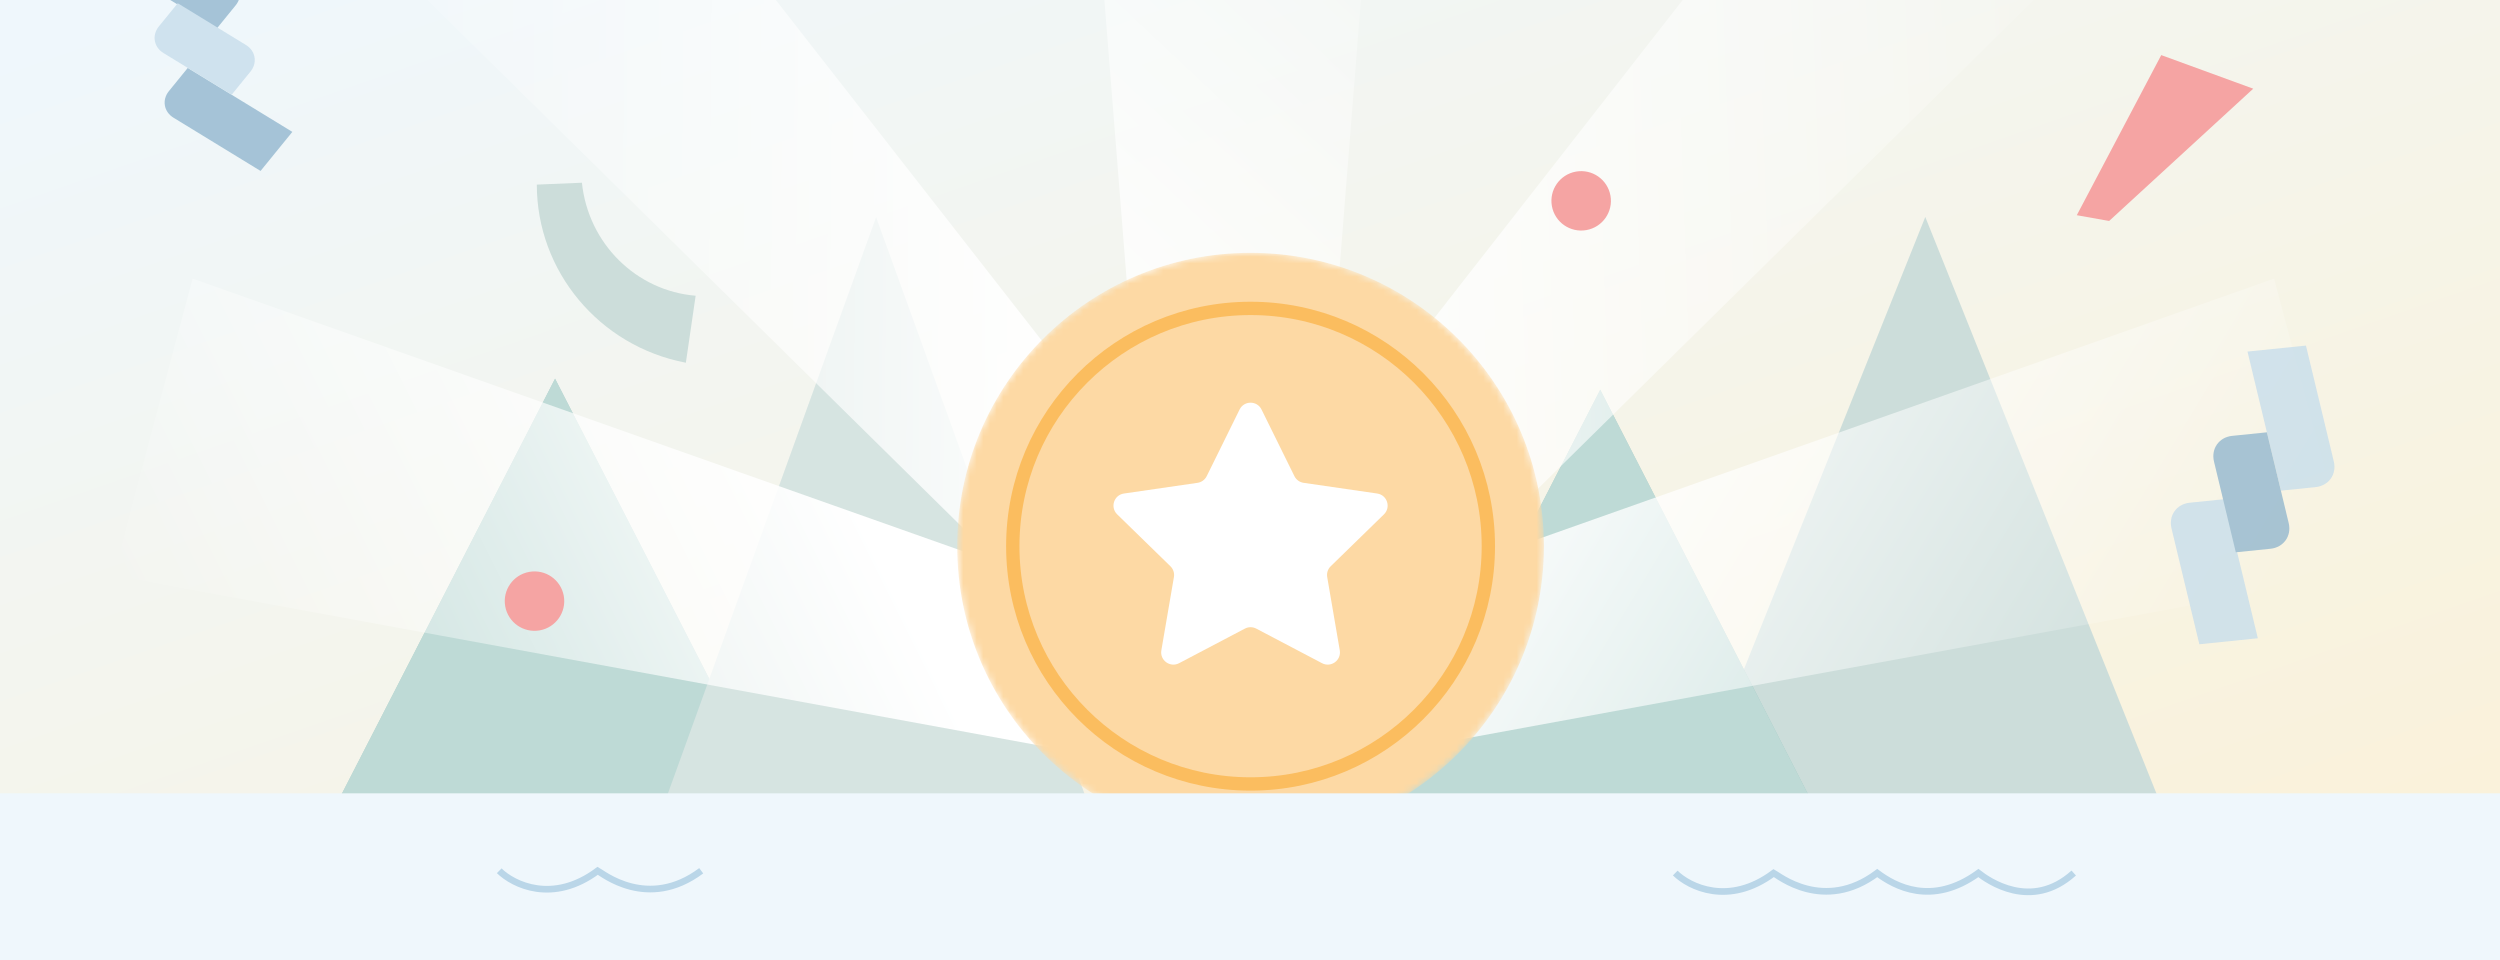<svg width="375" height="144" viewBox="0 0 375 144" fill="none" xmlns="http://www.w3.org/2000/svg">
<rect x="0" y="0" width="375" height="144" fill="#333333" stroke="none"/>
<g clip-path="url(#clip0_30_152813)">
<rect width="375" height="144" fill="#EFF7FC"/>
<path d="M213.774 38.925C214.017 38.108 214.875 37.647 215.694 37.901L242.239 45.93C243.055 46.173 243.516 47.031 243.273 47.847L226.746 102.457C226.376 103.662 224.803 103.943 224.037 102.939L215.83 92.118C215.453 91.62 214.806 91.403 214.193 91.568L199.054 95.695C197.88 96.013 196.823 94.925 197.169 93.759L213.761 38.917L213.774 38.925Z" fill="url(#paint0_linear_30_152813)"/>
<path d="M235.629 10.576C237.667 9.332 240.334 10.139 241.34 12.304L244.235 18.53C244.842 19.837 246.105 20.715 247.541 20.831L254.385 21.383C256.765 21.574 258.448 23.794 257.99 26.137L256.672 32.876C256.395 34.29 256.901 35.743 257.994 36.681L263.207 41.15C265.02 42.704 265.076 45.489 263.328 47.115L258.301 51.792C257.247 52.774 256.801 54.246 257.135 55.647L258.725 62.327C259.278 64.65 257.687 66.936 255.317 67.225L248.501 68.054C247.071 68.228 245.845 69.157 245.291 70.487L242.652 76.826C241.734 79.03 239.103 79.944 237.016 78.784L231.014 75.449C229.755 74.749 228.217 74.78 226.987 75.531L221.126 79.108C219.088 80.351 216.422 79.544 215.415 77.379L212.52 71.153C211.913 69.847 210.65 68.968 209.214 68.852L202.37 68.301C199.99 68.109 198.307 65.889 198.765 63.546L200.083 56.807C200.36 55.394 199.855 53.94 198.761 53.003L193.548 48.534C191.736 46.98 191.679 44.195 193.427 42.568L198.454 37.891C199.508 36.91 199.954 35.437 199.62 34.036L198.03 27.356C197.477 25.034 199.068 22.747 201.438 22.459L208.254 21.63C209.684 21.456 210.91 20.526 211.464 19.197L214.103 12.858C215.021 10.654 217.653 9.739 219.739 10.899L225.741 14.235C227 14.934 228.538 14.903 229.768 14.153L235.629 10.576Z" fill="#7CB4AC"/>
<circle cx="228.474" cy="43.669" r="22.637" transform="rotate(16.835 228.474 43.669)" fill="url(#paint1_linear_30_152813)" stroke="#39807E" stroke-width="2"/>
<path d="M231.366 30.699C231.932 30.094 232.947 30.401 233.083 31.218L234.232 38.135C234.286 38.46 234.496 38.737 234.794 38.877L241.143 41.852C241.894 42.203 241.915 43.263 241.18 43.645L234.957 46.875C234.664 47.027 234.466 47.312 234.425 47.639L233.558 54.597C233.455 55.419 232.454 55.767 231.864 55.185L226.869 50.265C226.634 50.034 226.301 49.933 225.978 49.995L219.093 51.321C218.279 51.478 217.638 50.633 218.009 49.892L221.145 43.62C221.292 43.326 221.285 42.978 221.126 42.69L217.738 36.551C217.337 35.826 217.943 34.956 218.762 35.079L225.696 36.124C226.021 36.173 226.35 36.059 226.575 35.818L231.366 30.699Z" fill="#CCDDDA"/>
<path d="M231.366 30.699C231.932 30.094 232.947 30.401 233.083 31.218L234.232 38.135C234.286 38.46 234.496 38.737 234.794 38.877L241.143 41.852C241.894 42.203 241.915 43.263 241.18 43.645L234.957 46.875C234.664 47.027 234.466 47.312 234.425 47.639L233.558 54.597C233.455 55.419 232.454 55.767 231.864 55.185L226.869 50.265C226.634 50.034 226.301 49.933 225.978 49.995L219.093 51.321C218.279 51.478 217.638 50.633 218.009 49.892L221.145 43.62C221.292 43.326 221.285 42.978 221.126 42.69L217.738 36.551C217.337 35.826 217.943 34.956 218.762 35.079L225.696 36.124C226.021 36.173 226.35 36.059 226.575 35.818L231.366 30.699Z" fill="black" fill-opacity="0.05"/>
<path d="M93.762 44.349L302.762 44.349L254.525 156.591L132.207 153.658L93.762 44.349Z" fill="url(#paint2_linear_30_152813)"/>
<path d="M126.598 66.189L124.48 67.401L138.11 70.454L161.573 57.125L158.472 57.022L137.747 68.736L126.598 66.189Z" fill="#D3DAE1"/>
<path d="M138.106 70.175L122.617 66.876L138.006 103.196L153.123 106.144L138.106 70.175Z" fill="#CC0511"/>
<path d="M153.124 106.146L138.087 70.129L162.236 56.549L176.845 91.543L153.124 106.146Z" fill="#E30613"/>
<path d="M158.913 72.613L156.248 73.797L155.53 72.181L153.104 73.257L153.822 74.874L153.753 74.905C151.605 75.86 150.619 78.331 151.555 80.419C152.487 82.497 154.971 83.409 157.109 82.459L159.44 81.423C159.963 81.191 160.57 81.415 160.797 81.924C161.023 82.434 160.782 83.033 160.26 83.265L154.598 85.781L155.856 88.613L159.255 87.103L160.018 88.82L162.444 87.743L161.679 86.022C163.699 85.026 164.604 82.65 163.707 80.631C162.786 78.558 160.313 77.645 158.182 78.591L155.851 79.627C155.316 79.865 154.695 79.636 154.462 79.117C154.227 78.594 154.474 77.976 155.011 77.737L160.171 75.445L158.913 72.613Z" fill="white"/>
<path d="M176.356 118.85L174.367 120.509C173.783 120.993 173.238 121.521 172.788 122.132C169.286 126.959 171.131 135.272 177.842 142.231C184.553 149.19 192.813 151.291 197.583 148.04C199.473 146.756 201.404 144.782 201.404 144.782L176.351 118.846L176.356 118.85Z" fill="#FBBD5F"/>
<mask id="mask0_30_152813" style="mask-type:alpha" maskUnits="userSpaceOnUse" x="173" y="116" width="31" height="32">
<path d="M180.051 140.295C186.947 147.489 196.439 149.574 201.251 144.952C206.063 140.329 204.374 130.751 197.478 123.557C190.582 116.363 181.09 114.278 176.278 118.9C171.466 123.522 173.155 133.101 180.051 140.295Z" fill="#FDD9A4"/>
</mask>
<g mask="url(#mask0_30_152813)">
<path d="M180.051 140.295C186.947 147.489 196.439 149.574 201.251 144.952C206.063 140.329 204.374 130.751 197.478 123.557C190.582 116.363 181.09 114.278 176.278 118.9C171.466 123.522 173.155 133.101 180.051 140.295Z" fill="#FDD9A4"/>
<path d="M195.438 136.192C195.795 136.817 195.164 137.546 194.494 137.284L191.106 135.953C190.857 135.856 190.574 135.896 190.361 136.061L187.896 137.962C187.456 138.302 186.814 138.074 186.69 137.533L185.753 133.444C185.709 133.256 185.596 133.092 185.436 132.984L181.741 130.504C181.187 130.132 181.35 129.275 182.003 129.126L184.748 128.503C185.075 128.428 185.317 128.149 185.343 127.815L185.564 125.008C185.616 124.34 186.442 124.055 186.89 124.55L189.877 127.849C190.006 127.992 190.185 128.08 190.378 128.096L194.559 128.433C195.112 128.478 195.431 129.08 195.158 129.565L193.632 132.278C193.5 132.513 193.5 132.799 193.633 133.031L195.438 136.192Z" fill="white"/>
<path d="M195.714 125.237C198.591 128.239 200.378 131.704 200.965 134.856C201.552 138.015 200.927 140.78 199.104 142.531C197.282 144.281 194.496 144.793 191.367 144.075C188.245 143.358 184.86 141.427 181.983 138.425C179.105 135.423 177.317 131.958 176.73 128.806C176.143 125.647 176.769 122.881 178.591 121.131C180.413 119.381 183.2 118.87 186.328 119.587C189.45 120.304 192.836 122.235 195.714 125.237Z" stroke="#FBBD5F" stroke-width="1.2" stroke-miterlimit="10"/>
</g>
<path d="M87.751 58.428C87.485 58.31 87.488 58.007 87.757 57.926C88.806 57.611 90.642 56.871 91.772 55.349C92.814 53.941 93.395 52.471 93.715 51.361C93.799 51.067 94.328 51.111 94.394 51.417C94.71 52.915 95.329 54.94 96.465 56.082C97.603 57.227 98.899 57.829 99.74 58.123C100.025 58.222 100.05 58.534 99.784 58.631C98.545 59.087 96.271 60.257 95.122 62.965C94.481 64.482 94.078 65.639 93.824 66.488C93.736 66.782 93.201 66.728 93.145 66.423C93.086 66.089 93.017 65.755 92.942 65.421C92.573 63.761 92.147 62.198 90.892 60.728C90.154 59.867 88.971 58.974 87.748 58.428L87.751 58.428Z" fill="#FBBD5F"/>
<path d="M237.004 127.71C236.785 127.614 236.786 127.365 237.006 127.297C237.865 127.034 239.37 126.418 240.29 125.162C241.139 124.002 241.61 122.792 241.867 121.879C241.934 121.637 242.369 121.671 242.424 121.922C242.691 123.15 243.209 124.81 244.147 125.742C245.087 126.677 246.154 127.165 246.846 127.402C247.08 127.483 247.102 127.739 246.884 127.82C245.869 128.2 244.007 129.171 243.077 131.4C242.558 132.648 242.232 133.601 242.028 134.299C241.957 134.54 241.518 134.499 241.47 134.248C241.42 133.975 241.361 133.701 241.298 133.427C240.987 132.066 240.631 130.784 239.594 129.583C238.983 128.88 238.008 128.152 237.001 127.71L237.004 127.71Z" fill="#FBBD5F"/>
<path d="M303.672 19.441C303.454 19.345 303.455 19.096 303.675 19.029C304.534 18.765 306.039 18.149 306.959 16.893C307.808 15.733 308.279 14.524 308.535 13.61C308.603 13.369 309.038 13.402 309.093 13.653C309.36 14.881 309.878 16.541 310.816 17.473C311.756 18.408 312.823 18.897 313.515 19.134C313.749 19.214 313.771 19.47 313.553 19.551C312.538 19.931 310.676 20.902 309.746 23.132C309.227 24.38 308.901 25.332 308.697 26.03C308.626 26.271 308.187 26.23 308.139 25.98C308.089 25.706 308.03 25.432 307.967 25.158C307.656 23.797 307.3 22.515 306.262 21.315C305.652 20.611 304.677 19.884 303.67 19.441L303.672 19.441Z" fill="#FBBD5F"/>
<path d="M123.184 126.668C125.292 126.292 126.697 124.281 126.321 122.176C125.945 120.071 123.931 118.669 121.823 119.044C119.715 119.419 118.311 121.43 118.686 123.535C119.062 125.641 121.076 127.043 123.184 126.668Z" fill="#B7D2E3"/>
<path d="M280.49 100.481C282.599 100.106 284.003 98.095 283.627 95.99C283.251 93.884 281.237 92.482 279.129 92.857C277.021 93.233 275.617 95.244 275.993 97.349C276.368 99.454 278.382 100.856 280.49 100.481Z" fill="#F5A4A3"/>
<path d="M110.348 25.982C111.418 33.202 117.37 38.569 124.448 38.849C124.173 41.522 123.899 44.194 123.624 46.867C113.224 45.343 105.432 36.728 104.993 26.435C106.775 26.281 108.557 26.127 110.348 25.982Z" fill="#CCDDDA"/>
<path d="M301.768 69.636C308.233 69.253 313.44 64.411 314.239 58.176C316.58 58.627 318.921 59.078 321.262 59.529C319.105 68.603 310.884 74.818 301.752 74.405C301.754 72.818 301.757 71.231 301.768 69.636Z" fill="#B7D2E3"/>
<path d="M-4.434 75.917L45.981 33.892L136.669 170.942L114.052 189.796L-4.434 75.917Z" fill="url(#paint3_linear_30_152813)"/>
<path d="M399.964 75.917L349.55 33.892L258.862 170.942L281.479 189.796L399.964 75.917Z" fill="url(#paint4_linear_30_152813)"/>
<g clip-path="url(#clip1_30_152813)">
<rect width="375" height="144" fill="white"/>
<rect width="375" height="135" fill="white"/>
<rect width="375" height="135" fill="url(#paint5_linear_30_152813)"/>
<path d="M288.793 32.544L323.768 119.777H253.818L288.793 32.544Z" fill="#CCDDDA"/>
<path d="M83.26 56.804L115.612 119.777H50.909L83.26 56.804Z" fill="#7CB4AC"/>
<path d="M83.26 56.804L115.612 119.777H50.909L83.26 56.804Z" fill="white" fill-opacity="0.5"/>
<path d="M240.035 58.463L271.535 119.778H208.535L240.035 58.463Z" fill="#7CB4AC"/>
<path d="M240.035 58.463L271.535 119.778H208.535L240.035 58.463Z" fill="white" fill-opacity="0.5"/>
<path d="M131.419 32.587L162.919 119.777H99.919L131.419 32.587Z" fill="#CCDDDA"/>
<path d="M131.419 32.587L162.919 119.777H99.919L131.419 32.587Z" fill="white" fill-opacity="0.2"/>
<path d="M161.849 -47.926H207.948L195.239 111.955H174.558L161.849 -47.926Z" fill="url(#paint6_linear_30_152813)"/>
<path d="M341.111 41.79L352.999 86.329L195.249 115.281L189.915 95.299L341.111 41.79Z" fill="url(#paint7_linear_30_152813)"/>
<path d="M28.888 41.79L17 86.329L174.75 115.281L180.084 95.299L28.888 41.79Z" fill="url(#paint8_linear_30_152813)"/>
<path d="M71.783 -57.104L38.167 -25.559L177.565 111.829L192.646 97.677L71.783 -57.104Z" fill="url(#paint9_linear_30_152813)"/>
<path d="M295.674 -55.415L329.29 -23.871L189.892 113.517L174.811 99.365L295.674 -55.415Z" fill="url(#paint10_linear_30_152813)"/>
<mask id="mask1_30_152813" style="mask-type:alpha" maskUnits="userSpaceOnUse" x="143" y="37" width="89" height="89">
<path d="M187.584 125.927C211.885 125.927 231.584 106.227 231.584 81.927C231.584 57.626 211.885 37.927 187.584 37.927C163.284 37.927 143.584 57.626 143.584 81.927C143.584 106.227 163.284 125.927 187.584 125.927Z" fill="#FDD9A4"/>
</mask>
<g mask="url(#mask1_30_152813)">
<path d="M187.584 125.927C211.885 125.927 231.584 106.227 231.584 81.927C231.584 57.626 211.885 37.927 187.584 37.927C163.284 37.927 143.584 57.626 143.584 81.927C143.584 106.227 163.284 125.927 187.584 125.927Z" fill="#FDD9A4"/>
<path d="M185.94 61.425C186.613 60.062 188.556 60.062 189.228 61.425L194.162 71.422C194.429 71.963 194.946 72.338 195.543 72.425L206.575 74.028C208.079 74.246 208.679 76.094 207.591 77.155L199.608 84.937C199.176 85.358 198.979 85.965 199.081 86.559L200.965 97.547C201.222 99.045 199.65 100.187 198.305 99.48L188.438 94.292C187.903 94.011 187.265 94.011 186.731 94.292L176.864 99.48C175.519 100.187 173.947 99.045 174.203 97.547L176.088 86.559C176.19 85.965 175.993 85.358 175.561 84.937L167.578 77.155C166.49 76.094 167.09 74.246 168.594 74.028L179.626 72.425C180.223 72.338 180.739 71.963 181.007 71.422L185.94 61.425Z" fill="white"/>
<circle cx="187.585" cy="81.927" r="35.667" stroke="#FBBD5F" stroke-width="2" stroke-miterlimit="10"/>
</g>
<rect y="119" width="375" height="26" fill="#EFF7FC"/>
<path d="M251.285 130.955C253.406 133.045 259.331 135.971 266.061 130.955C266.709 131.297 273.568 136.954 281.585 130.955C284.173 132.899 289.747 136.029 296.755 130.955C298.148 132.036 304.665 136.727 311.06 130.955" stroke="#BAD6E8"/>
<path d="M74.883 130.615C77.004 132.705 82.929 135.632 89.659 130.615C90.307 130.957 97.166 136.614 105.183 130.615" stroke="#BAD6E8"/>
<path d="M237.959 34.513C240.385 34.081 242.001 31.767 241.568 29.345C241.136 26.922 238.819 25.308 236.393 25.74C233.967 26.172 232.351 28.486 232.783 30.909C233.216 33.331 235.533 34.945 237.959 34.513Z" fill="#F5A4A3"/>
<path d="M80.959 94.555C83.385 94.123 85.001 91.809 84.568 89.386C84.136 86.964 81.819 85.35 79.393 85.782C76.967 86.214 75.351 88.528 75.783 90.951C76.216 93.373 78.533 94.987 80.959 94.555Z" fill="#F5A4A3"/>
<g opacity="0.8">
<path d="M345.894 51.837L350.072 69.217C350.534 71.142 349.314 72.865 347.344 73.066L342.139 73.599L337.123 52.735L345.894 51.837Z" fill="#C7DDEB"/>
<path d="M333.658 74.876L338.674 95.74L329.903 96.637L325.725 79.258C325.263 77.332 326.483 75.61 328.453 75.408L333.658 74.876Z" fill="#C7DDEB"/>
<path d="M340.031 64.847L343.305 78.463C343.767 80.388 342.547 82.11 340.577 82.312L335.372 82.845L332.098 69.229C331.636 67.303 332.856 65.581 334.826 65.379L340.031 64.847Z" fill="#92B7CE"/>
</g>
<g opacity="0.8">
<path d="M39.084 25.643L26.017 17.651C24.569 16.766 24.264 14.983 25.334 13.666L28.164 10.188L43.851 19.782L39.084 25.643Z" fill="#92B7CE"/>
<path d="M32.526 4.273L16.839 -5.322L21.606 -11.182L34.673 -3.19C36.121 -2.305 36.426 -0.522 35.355 0.794L32.526 4.273Z" fill="#92B7CE"/>
<path d="M34.747 14.211L24.509 7.949C23.062 7.064 22.756 5.281 23.827 3.965L26.657 0.486L36.894 6.748C38.342 7.633 38.647 9.416 37.576 10.732L34.747 14.211Z" fill="#C7DDEB"/>
</g>
<path d="M87.287 27.408C88.247 36.554 95.451 43.628 104.346 44.36C103.857 47.71 103.368 51.06 102.879 54.409C89.869 51.933 80.524 40.672 80.522 27.691C82.773 27.593 85.025 27.495 87.287 27.408Z" fill="#CCDDDA"/>
<path d="M324.187 8.265L337.984 13.304L316.372 33.144L311.519 32.282L324.187 8.265Z" fill="#F5A4A3"/>
</g>
</g>
<defs>
<linearGradient id="paint0_linear_30_152813" x1="231.235" y1="7.332" x2="179.437" y2="189.581" gradientUnits="userSpaceOnUse">
<stop offset="0.166" stop-color="#7CB4AC"/>
<stop offset="0.411" stop-color="#CCDDDA"/>
</linearGradient>
<linearGradient id="paint1_linear_30_152813" x1="235.344" y1="46.325" x2="265.031" y2="55.607" gradientUnits="userSpaceOnUse">
<stop stop-color="white"/>
<stop offset="1" stop-color="#D3DAE1"/>
</linearGradient>
<linearGradient id="paint2_linear_30_152813" x1="198.262" y1="150.371" x2="202.622" y2="34.892" gradientUnits="userSpaceOnUse">
<stop stop-color="white"/>
<stop offset="0.724" stop-color="white" stop-opacity="0"/>
</linearGradient>
<linearGradient id="paint3_linear_30_152813" x1="113.192" y1="165.773" x2="89.593" y2="69.891" gradientUnits="userSpaceOnUse">
<stop offset="0.6" stop-color="white"/>
<stop offset="0.85" stop-color="white" stop-opacity="0"/>
</linearGradient>
<linearGradient id="paint4_linear_30_152813" x1="282.338" y1="165.773" x2="305.938" y2="69.891" gradientUnits="userSpaceOnUse">
<stop offset="0.6" stop-color="white"/>
<stop offset="0.85" stop-color="white" stop-opacity="0"/>
</linearGradient>
<linearGradient id="paint5_linear_30_152813" x1="409.375" y1="147" x2="322.176" y2="-104.047" gradientUnits="userSpaceOnUse">
<stop stop-color="#FCF1D5"/>
<stop offset="1" stop-color="#EFF7FC"/>
</linearGradient>
<linearGradient id="paint6_linear_30_152813" x1="184.899" y1="86.254" x2="259.03" y2="7.271" gradientUnits="userSpaceOnUse">
<stop stop-color="white"/>
<stop offset="0.937" stop-color="white" stop-opacity="0"/>
</linearGradient>
<linearGradient id="paint7_linear_30_152813" x1="196.777" y1="107.105" x2="300.539" y2="169.708" gradientUnits="userSpaceOnUse">
<stop stop-color="white"/>
<stop offset="0.937" stop-color="white" stop-opacity="0"/>
</linearGradient>
<linearGradient id="paint8_linear_30_152813" x1="138.635" y1="95.69" x2="37.51" y2="146.036" gradientUnits="userSpaceOnUse">
<stop stop-color="white"/>
<stop offset="0.937" stop-color="white" stop-opacity="0"/>
</linearGradient>
<linearGradient id="paint9_linear_30_152813" x1="165.387" y1="82.528" x2="38.661" y2="81.404" gradientUnits="userSpaceOnUse">
<stop stop-color="white"/>
<stop offset="0.937" stop-color="white" stop-opacity="0"/>
</linearGradient>
<linearGradient id="paint10_linear_30_152813" x1="186.872" y1="105.769" x2="332.432" y2="100.771" gradientUnits="userSpaceOnUse">
<stop stop-color="white"/>
<stop offset="0.937" stop-color="white" stop-opacity="0"/>
</linearGradient>
<clipPath id="clip0_30_152813">
<rect width="375" height="144" fill="white"/>
</clipPath>
<clipPath id="clip1_30_152813">
<rect width="375" height="144" fill="white"/>
</clipPath>
</defs>
</svg>
